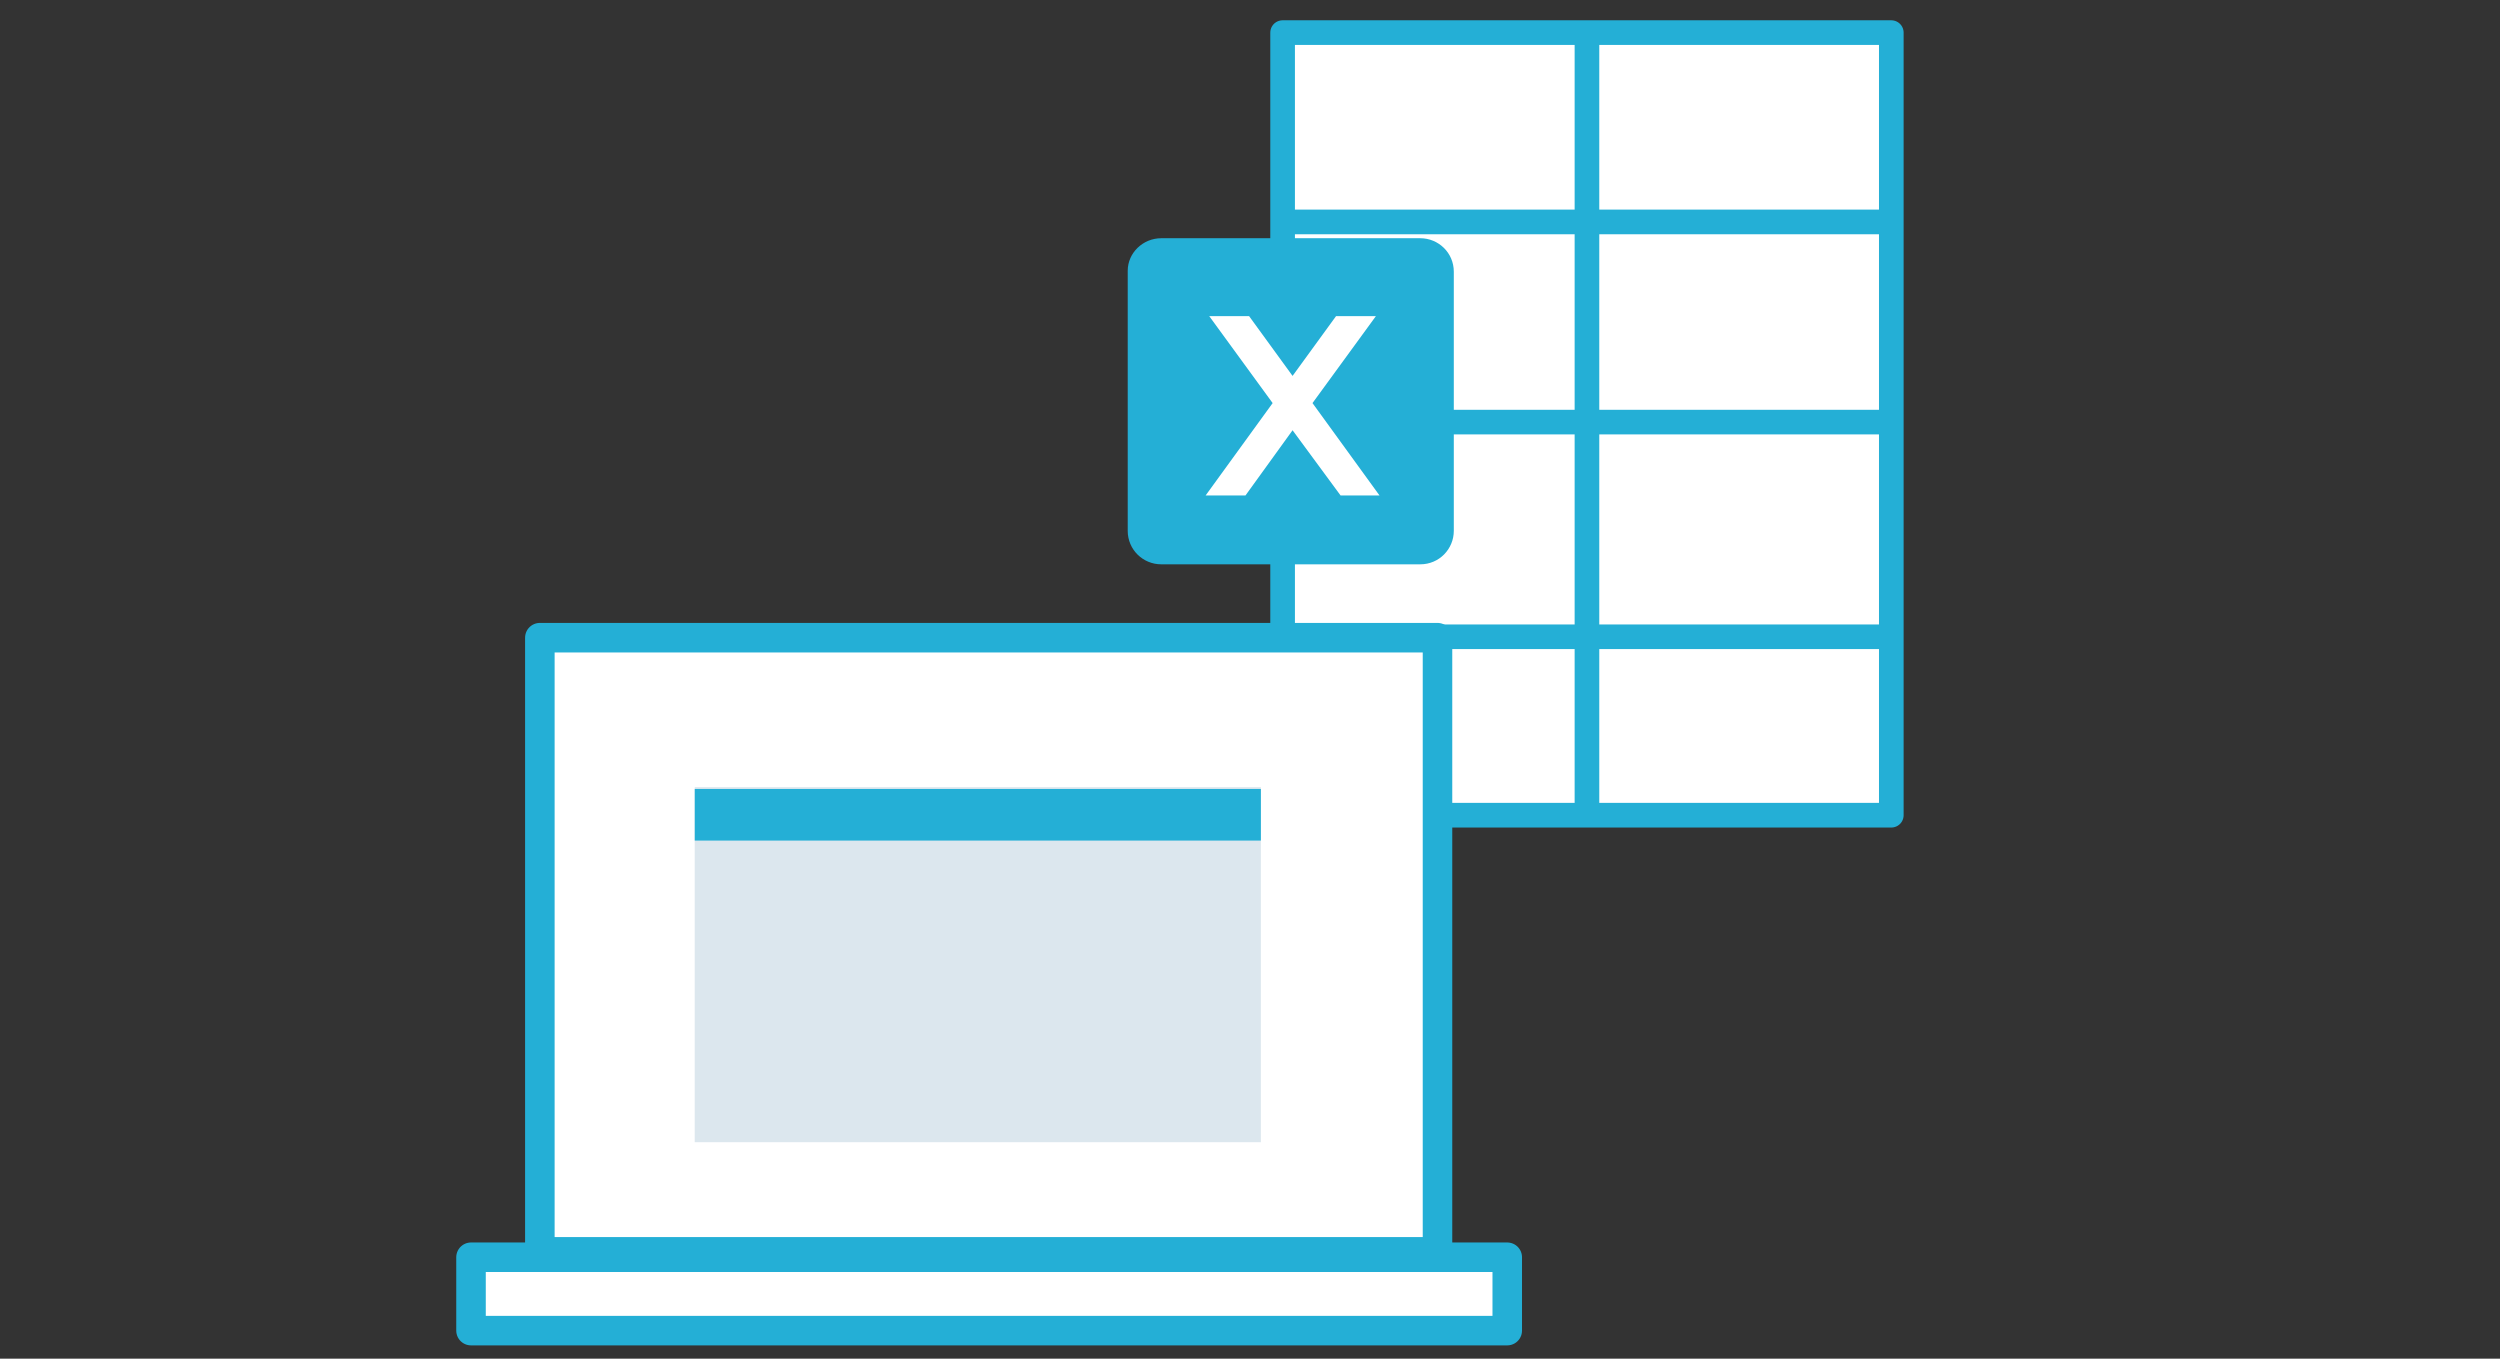<?xml version="1.0" encoding="utf-8"?>
<!-- Generator: Adobe Illustrator 25.0.0, SVG Export Plug-In . SVG Version: 6.00 Build 0)  -->
<svg version="1.1" id="レイヤー_1" xmlns="http://www.w3.org/2000/svg" xmlns:xlink="http://www.w3.org/1999/xlink" x="0px"
	 y="0px" width="276px" height="150px" viewBox="0 0 276 150" style="enable-background:new 0 0 276 150;" xml:space="preserve">
<rect x="0" y="0" width="276" height="150" fill="#333333" stroke="none"/>
<style type="text/css">
	.st0{fill:#FFFFFF;stroke:#24AFD6;stroke-width:2.72;stroke-linecap:round;stroke-linejoin:round;}
	.st1{fill:none;stroke:#24AFD6;stroke-width:2.72;stroke-linecap:round;stroke-linejoin:round;}
	.st2{fill:#24AFD6;}
	.st3{fill:#FFFFFF;}
	.st4{fill:#FFFFFF;stroke:#24AFD6;stroke-width:3.26;stroke-linecap:round;stroke-linejoin:round;}
	.st5{opacity:0.93;}
	.st6{fill:#D9E5ED;}
</style>
<g id="レイヤー_2_00000127749901536630149910000013393321587777710521_">
	<g id="レイヤー_1-2">
		<rect x="141.6" y="3.6" class="st0" width="67.2" height="86.4"/>
		<line class="st1" x1="142.2" y1="24.5" x2="207.7" y2="24.5"/>
		<line class="st1" x1="142.2" y1="46.6" x2="207.7" y2="46.6"/>
		<line class="st1" x1="142.2" y1="70.3" x2="207.7" y2="70.3"/>
		<line class="st1" x1="175.2" y1="4.2" x2="175.2" y2="89.5"/>
		<path class="st2" d="M128.2,26.3h28.6c2,0,3.7,1.6,3.7,3.7v28.6c0,2-1.6,3.7-3.7,3.7h-28.6c-2,0-3.7-1.6-3.7-3.7V29.9
			C124.5,27.9,126.2,26.3,128.2,26.3z"/>
		<path class="st3" d="M137.9,34.9l4.8,6.6l4.8-6.6h4.4l-7,9.6l7.4,10.2H148l-5.3-7.2l-5.2,7.2h-4.4l7.4-10.2l-7-9.6H137.9z"/>
		<rect x="52" y="138.8" class="st4" width="114.4" height="8.1"/>
		<rect x="59.6" y="70.4" class="st4" width="99.1" height="67.8"/>
		<g class="st5">
			<rect x="76.7" y="86.9" class="st6" width="62.5" height="39.2"/>
		</g>
		<rect x="76.7" y="87.1" class="st2" width="62.5" height="5.7"/>
	</g>
</g>
</svg>
